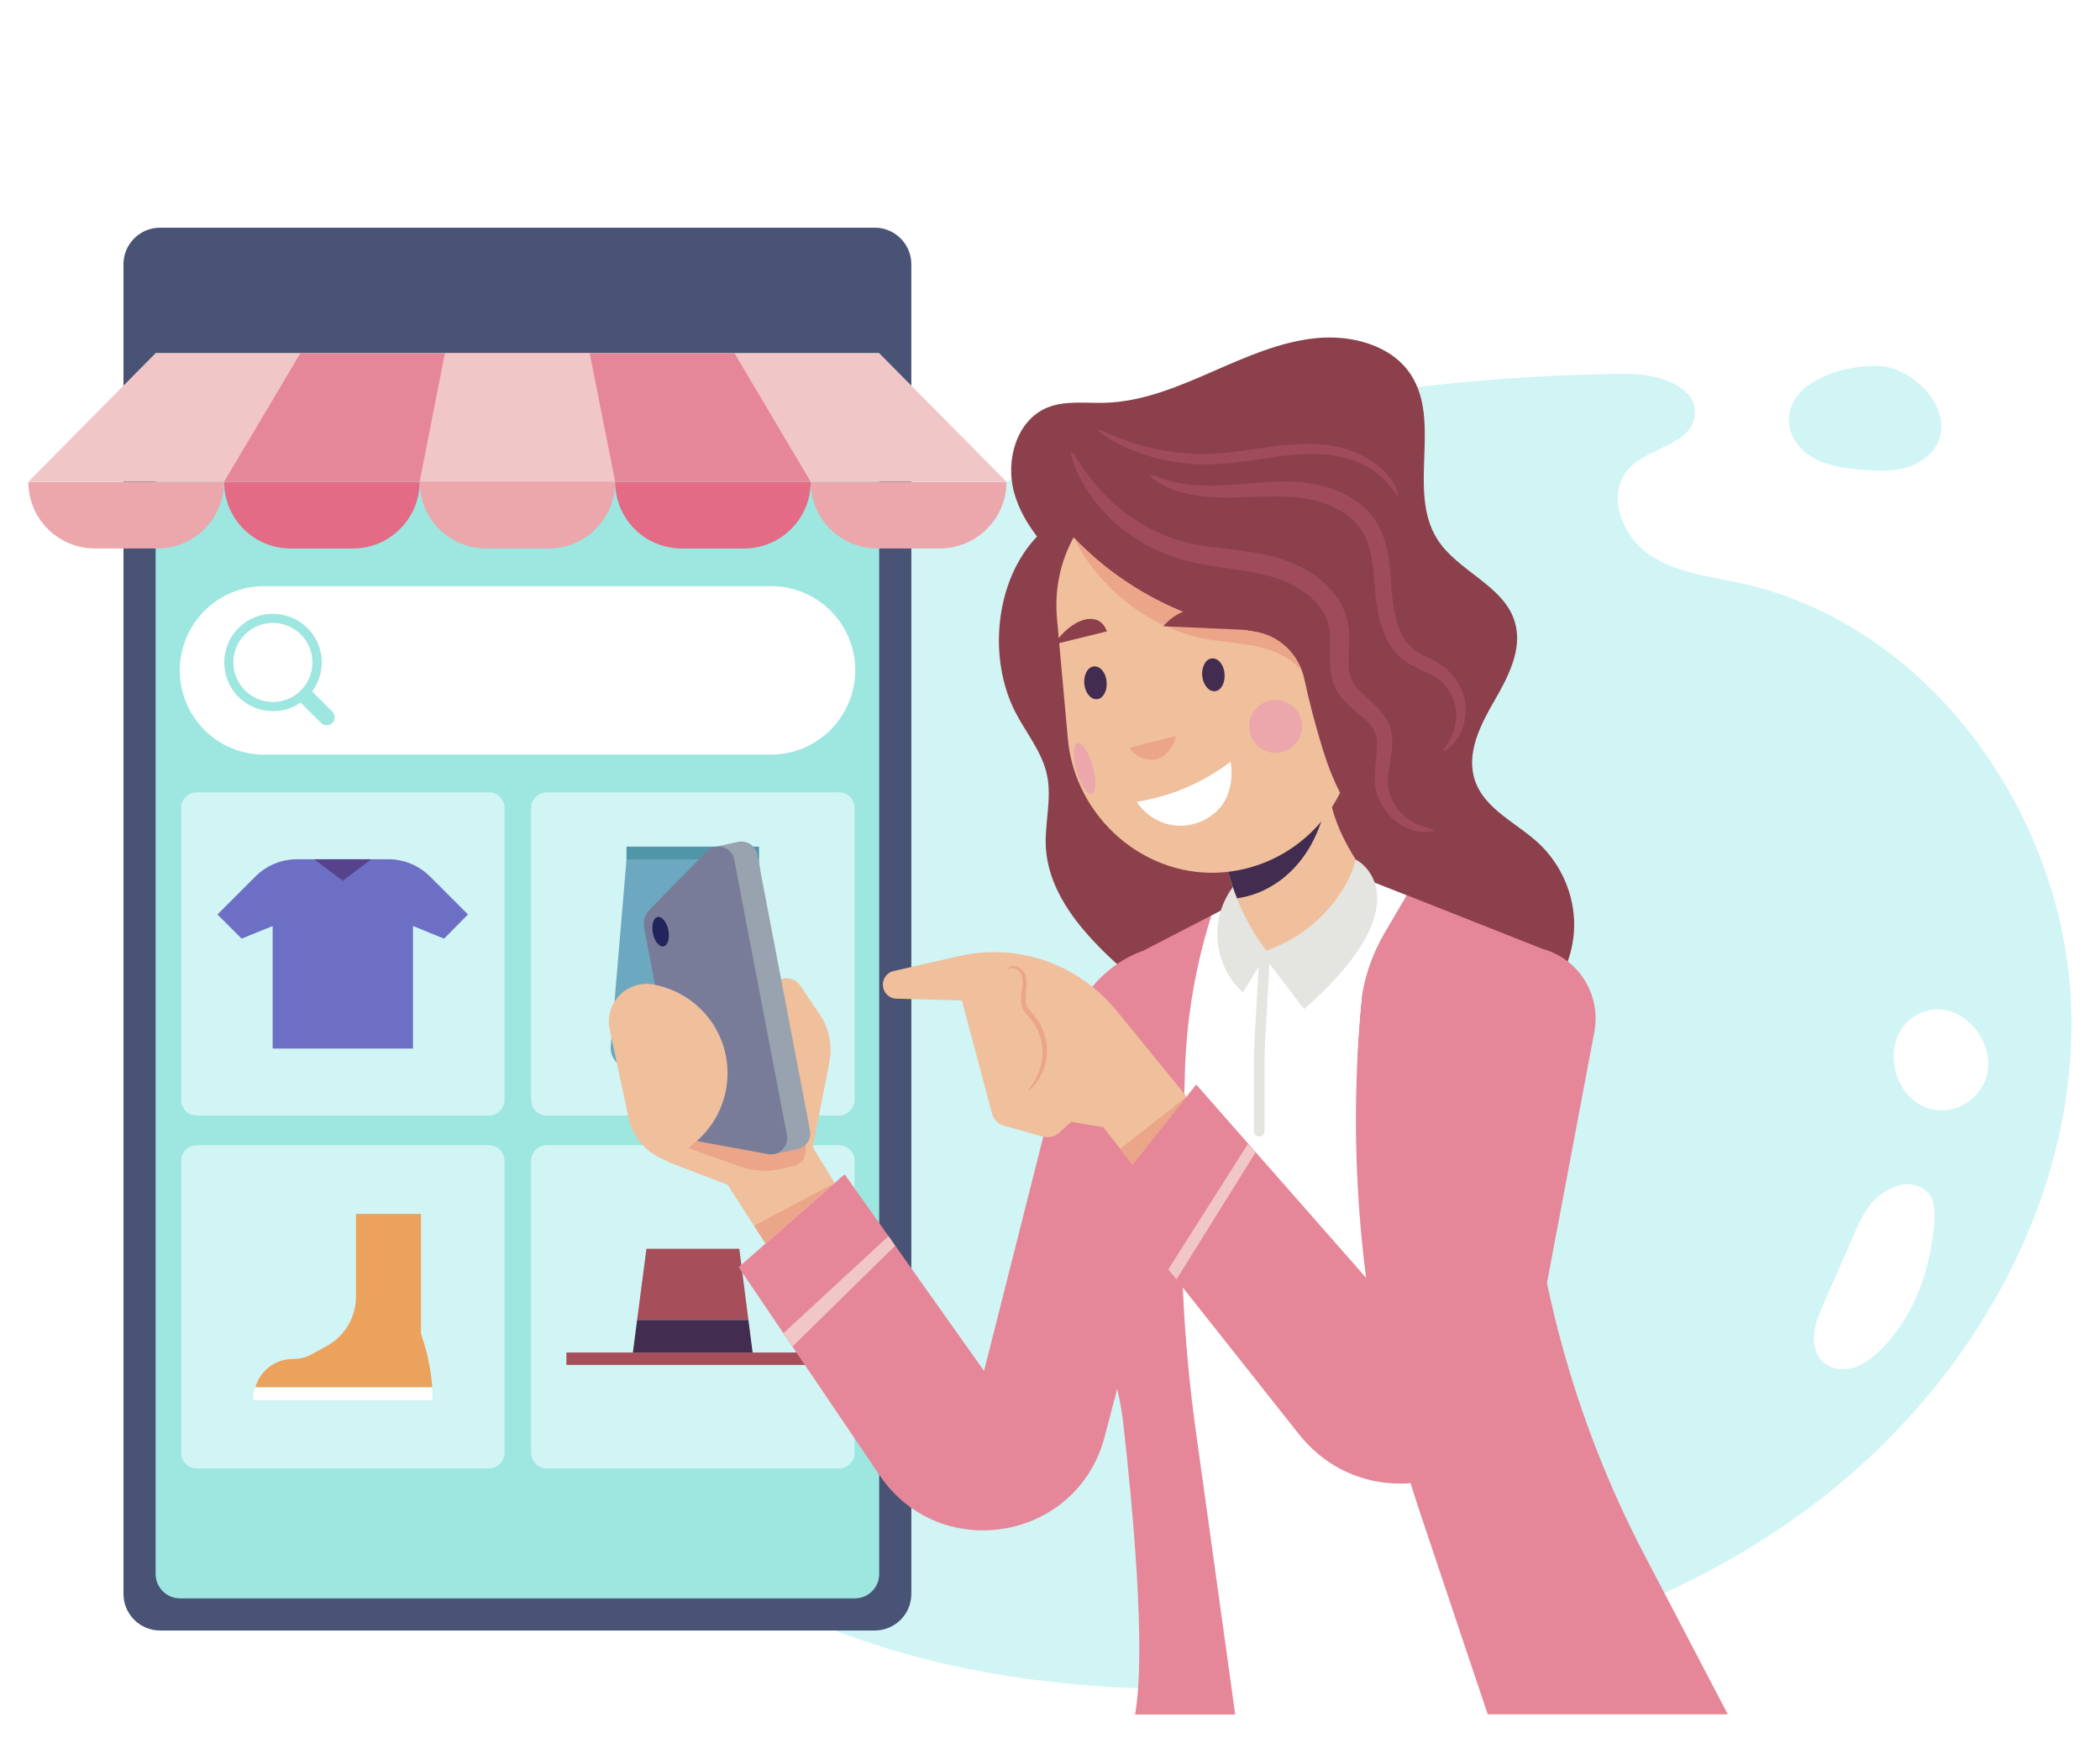 <svg xmlns="http://www.w3.org/2000/svg" xmlns:xlink="http://www.w3.org/1999/xlink" x="0px" y="0px" viewBox="0 0 947.3 783.9" xml:space="preserve"><g id="BACKGROUND"></g><g id="OBJECT">	<g>		<path fill="#56438C" d="M389.4,10.7L389.4,10.7c0.1,0,0.1-0.1,0.2-0.1L389.4,10.7z"></path>		<g>			<g>				<path fill="#D1F4F5" d="M785.5,263.1c-14.5-3.2-30.1-4.8-42.2-13.4c-12.2-8.6-18.6-27.6-8.5-38.4c8.9-9.5,27.5-10.5,29.6-23.3     c2.3-13.6-16.7-19.5-30.5-19.4c-56.2,0.5-112.3,6.5-167.3,17.8c-97.8,20-192.6,56.5-278.1,108.1     c-64.3,38.9-93.2,128.8-91.5,201.4c1.2,55.2,21.3,109.8,56,152.6c36.2,44.7,87.4,76,142.2,93.5c54.8,17.6,113.1,22,170.6,19.1     c88-4.6,177.1-27.4,248.2-79.4c71.2-52,122-135.9,120.4-224C932.8,369.6,871.5,282.1,785.5,263.1z M872.3,553.9     c-2,20.3-8.9,39.6-23.4,54.4c-3.5,3.5-7.4,6.8-12.1,8.4c-4.7,1.6-10.3,1.2-14.1-2c-3.6-3.1-4.9-8.3-4.4-13     c0.5-4.7,2.4-9.2,4.3-13.6c4.4-10.1,8.9-20.2,13.3-30.3c2.3-5.3,4.6-10.6,8.3-15c5.2-6.4,15.7-11.7,23.5-6.5     C873.6,540.1,872.9,547.7,872.3,553.9z M877.2,500.8c-22.4,1.5-31.8-32.2-12.6-43c19.1-10.7,40.2,14.9,29.4,32.7     C890.5,496.3,884.1,500.3,877.2,500.8z"></path>				<path fill="#D1F4F5" d="M807.1,191.4c0.7,7,6.1,12.8,12.3,15.9c6.3,3.1,13.4,4,20.4,4.6c6.4,0.5,12.9,0.8,19.1-0.7     c6.2-1.6,12.2-5.3,15-11c7.8-15.8-10.8-34.3-26.1-35.1C832.8,164.2,805.1,171.9,807.1,191.4z"></path>			</g>			<g>				<path fill="#495375" d="M394.6,735.5H72.2c-9.1,0-16.5-7.4-16.5-16.5V119.2c0-9.1,7.4-16.5,16.5-16.5h322.4     c9.1,0,16.5,7.4,16.5,16.5V719C411.1,728.1,403.7,735.5,394.6,735.5z"></path>				<path fill="#9EE6E0" d="M70.2,710V159.3h326.4V710c0,6.1-4.9,11-11,11H81.2C75.1,721,70.2,716,70.2,710z"></path>				<g>					<path fill="#D1F4F5" d="M220.5,503.2H88.7c-3.8,0-7-3.1-7-7V364.4c0-3.8,3.1-7,7-7h131.9c3.8,0,7,3.1,7,7v131.9      C227.5,500.1,224.4,503.2,220.5,503.2z"></path>					<path fill="#D1F4F5" d="M378.4,503.2H246.6c-3.8,0-7-3.1-7-7V364.4c0-3.8,3.1-7,7-7h131.9c3.8,0,7,3.1,7,7v131.9      C385.4,500.1,382.3,503.2,378.4,503.2z"></path>					<path fill="#D1F4F5" d="M220.5,662.4H88.7c-3.8,0-7-3.1-7-7V523.6c0-3.8,3.1-7,7-7h131.9c3.8,0,7,3.1,7,7v131.9      C227.5,659.3,224.4,662.4,220.5,662.4z"></path>					<path fill="#D1F4F5" d="M378.4,662.4H246.6c-3.8,0-7-3.1-7-7V523.6c0-3.8,3.1-7,7-7h131.9c3.8,0,7,3.1,7,7v131.9      C385.4,659.3,382.3,662.4,378.4,662.4z"></path>					<g>						<path fill="#6C6FC3" d="M211.1,412.5L194,395.4c-5-5-11.8-7.8-18.8-7.8h-20.6H134c-7.1,0-13.8,2.8-18.8,7.8l-17.1,17.1       l10.9,10.9l14-5.7V473h63.3v-55.3l14,5.7L211.1,412.5z"></path>						<polygon fill="#56438C" points="154.6,397.3 167.5,387.6 141.7,387.6       "></polygon>					</g>					<g>						<path fill="#6CA8BF" d="M342.4,387.9h-29.9h-29.9l-7.1,84.1c-0.4,5.3,3.7,9.9,9.1,9.9h11.7c4.7,0,8.7-3.6,9.1-8.3l5-59.1h2.2       h2.2l5,59.1c0.4,4.7,4.3,8.3,9.1,8.3h11.7c5.3,0,9.5-4.6,9.1-9.9L342.4,387.9z"></path>						<rect x="282.6" y="381.9" fill="#5195A8" width="59.8" height="6"></rect>					</g>					<g>						<path fill="#EBA25D" d="M190.4,603.2l-0.5-1.5v-54.1h-29.3v37.2c0,9.3-5,17.8-13.1,22.3l-6.7,3.7c-2.6,1.5-5.6,2.2-8.6,2.2       c-8.1,0-14.9,5.4-17,12.7h79.8C194.4,618.1,192.9,610.5,190.4,603.2z"></path>						<path fill="#FFFFFF" d="M115,625.9c-0.5,1.6-0.7,3.3-0.7,5v0.7H195v-1.6c0-1.4,0-2.7-0.1-4H115z"></path>					</g>					<g>						<rect x="255.5" y="610.1" fill="#A64F5A" width="114" height="5.6"></rect>						<g>							<polygon fill="#A64F5A" points="333.5,563.3 291.6,563.3 287.4,595.4 337.6,595.4        "></polygon>							<polygon fill="#422C4F" points="287.4,595.4 285.5,610.1 339.5,610.1 337.6,595.4        "></polygon>						</g>					</g>				</g>				<g>					<polygon fill="#F1C6C7" points="454,217.3 12.8,217.3 70.2,159.3 396.6,159.3      "></polygon>					<polygon fill="#E68799" points="365.7,217.3 101.1,217.3 135.5,159.3 331.3,159.3      "></polygon>					<polygon fill="#F1C6C7" points="277.5,217.3 189.3,217.3 200.7,159.3 266,159.3      "></polygon>					<path fill="#EBA7AC" d="M71,247.4H42.8c-16.6,0-30-13.4-30-30l0,0h88.2l0,0C101.1,233.9,87.6,247.4,71,247.4z"></path>					<path fill="#E36B85" d="M159.3,247.4h-28.2c-16.6,0-30-13.4-30-30l0,0h88.2l0,0C189.3,233.9,175.8,247.4,159.3,247.4z"></path>					<path fill="#EBA7AC" d="M247.5,247.4h-28.2c-16.6,0-30-13.4-30-30l0,0h88.2l0,0C277.5,233.9,264.1,247.4,247.5,247.4z"></path>					<path fill="#E36B85" d="M335.7,247.4h-28.2c-16.6,0-30-13.4-30-30l0,0h88.2l0,0C365.7,233.9,352.3,247.4,335.7,247.4z"></path>					<path fill="#EBA7AC" d="M423.9,247.4h-28.2c-16.6,0-30-13.4-30-30l0,0H454l0,0C454,233.9,440.5,247.4,423.9,247.4z"></path>				</g>				<g>					<path fill="#FFFFFF" d="M347.7,340.4H119.1c-21,0-38-17-38-38l0,0c0-21,17-38,38-38h228.7c21,0,38,17,38,38l0,0      C385.7,323.4,368.7,340.4,347.7,340.4z"></path>					<path fill="#9EE6E0" d="M149.9,321l-9.1-9.1c6.4-8.6,5.7-20.7-2-28.5c-8.3-8.4-22.2-8.7-30.7-0.6c-9.1,8.5-9.2,22.9-0.5,31.6      c4.3,4.3,9.9,6.4,15.6,6.4c4.4,0,8.7-1.3,12.4-3.9l9.2,9.2c1.4,1.4,3.7,1.4,5.1,0l0,0C151.3,324.7,151.3,322.4,149.9,321z       M110.5,311.4c-7-7-7-18.3,0-25.2c3.5-3.5,8-5.2,12.6-5.2c4.6,0,9.1,1.7,12.6,5.2c7,7,7,18.3,0,25.2      C128.8,318.4,117.5,318.4,110.5,311.4z"></path>				</g>			</g>			<g>				<path fill="#8C404C" d="M693.4,454.5c10.3-9.2,16.5-22.9,16.7-36.8c0.2-13.9-5.8-27.7-15.9-37.2c-10.1-9.4-24.6-15.5-28.9-28.6     c-4-12,2.4-24.7,8.7-35.6c6.3-10.9,12.9-23.4,9.4-35.5c-4.8-16.7-25.7-22.9-35-37.5c-13.7-21.5,1.9-52.8-11.9-74.2     c-8.7-13.4-26.6-18.1-42.5-16.6c-33.4,3.2-62.2,28.3-95.8,29.2c-8.7,0.2-17.9-1.1-25.9,2.2c-13.8,5.8-18.9,23.9-14.8,38.4     c2,7.2,5.7,13.7,10.3,19.7c-18.9,19.8-22.3,54.8-9.8,79.2c4.9,9.5,12.1,18,14.3,28.4c2.3,10.8-1.2,22-0.5,33     c1,15.9,10.4,30.1,21.3,41.7c24.3,26.2,57.4,44.1,92.6,50.2C621,480.5,666.8,478.3,693.4,454.5z"></path>				<g>					<path fill="#E68799" d="M515.7,428.8L515.7,428.8c-16.4,6-28.9,19.7-33.1,36.6l-38.7,153L381,529.7l-47.8,41.9l63.6,93.9      c27.3,40.2,89.2,29.6,101.5-17.4l33.4-127.4L515.7,428.8z"></path>					<image width="94" height="209" transform="matrix(0.24 0 0 0.24 443.805 599.398)">					</image>					<image width="252" height="684" transform="matrix(0.24 0 0 0.24 471.405 483.958)">					</image>					<polygon fill="#F1C6C7" points="400.8,557.6 353.4,601.4 357.5,607.4 403.8,561.9      "></polygon>					<image width="266" height="458" transform="matrix(0.24 0 0 0.24 333.165 555.718)">					</image>				</g>				<g>					<path fill="#FFFFFF" d="M640.8,682.7c-25.3-75.3-34.2-155.1-26.2-234.1c1.6-9.6,5-18.9,9.9-27.3l10.2-17.4l-19.3-7.6l-54.1,9      l-15.1,7.8l-1.5,5c-6.3,21.4-9.8,43.6-10.4,65.9l-1.3,49.4c-1,37.9,1.2,75.8,6.4,113.4l17.6,126.7h114.1L640.8,682.7z"></path>					<g>						<image width="625" height="175" transform="matrix(0.24 0 0 0.24 552.765 693.478)">						</image>						<image width="530" height="131" transform="matrix(0.24 0 0 0.24 520.125 657.238)">						</image>						<image width="555" height="89" transform="matrix(0.24 0 0 0.24 559.245 642.838)">						</image>						<image width="563" height="91" transform="matrix(0.24 0 0 0.24 517.485 589.558)">						</image>					</g>					<path fill="#E68799" d="M614.5,448.6c-8,79,0.9,158.8,26.2,234.1l30.4,90.6h108.3l-37.4-71.5c-32.3-61.6-50.6-129.5-53.8-199      l7.3-74.9l-60.9-24.1l-10.2,17.4C619.5,429.7,616.2,438.9,614.5,448.6z"></path>					<path fill="#E68799" d="M533.2,533.3l1.3-49.4c0.6-22.3,4.1-44.5,10.4-65.9l1.5-5l-30.6,15.8L500.8,497      c-0.8,3.9-1.9,7.7-3.1,11.5l-7.5,23.2c-7.2,22.4-5.6,46.7,4.4,67.9c6.3,13.4,10.4,27.7,12.1,42.4c4,35.4,10.5,102.6,5.3,131.4      h45.2l-17.6-126.7C534.3,609.1,532.2,571.2,533.2,533.3z"></path>					<g>						<path fill="#E4E4E0" d="M568,512.7c-1.3,0-2.4-1.1-2.4-2.4v-30.4c0-3.5,0.1-7,0.3-10.5l2.1-37.5c0.1-1.3,1.2-2.4,2.5-2.3       c1.3,0.1,2.4,1.2,2.3,2.5l-2.1,37.5c-0.2,3.4-0.3,6.9-0.3,10.3v30.4C570.4,511.6,569.3,512.7,568,512.7z"></path>					</g>					<path fill="#E4E4E0" d="M559.3,396.4c-6.7,6.8-10.5,16.4-10.2,25.9s4.5,18.9,11.5,25.4l9.8-15.9l17.9,23.4      c49.2-43.3,30.8-63.4,23.4-67.4L559.3,396.4z"></path>				</g>				<g>					<g>						<path fill="#F0BF9C" d="M551.7,381.7c2.4,17,9.2,33.4,19.5,47.1c18.6-6.3,35.1-22.1,40.4-41c-10.2-16.1-11.7-26.7-12-31.5       L551.7,381.7z"></path>						<path fill="#422C4F" d="M592.4,379.2c3.6-7,5.7-14.7,6.6-22.5l-47.3,25c1.1,8,3.3,15.9,6.3,23.5c4.9-0.7,9.7-2.2,14-4.6       C580.9,395.9,587.9,388.1,592.4,379.2z"></path>					</g>					<g>						<path fill="#F0BF9C" d="M596.5,337.4c-3.1-10.3-5.9-20.6-8.1-31c-2.4-11.1-11.2-19.7-22.4-21.4c-30.9-4.7-60.2-19.9-81.7-42.6       c-5.9,10.8-8.7,23.4-7.5,36.6l4.9,54.2c3.2,35.8,35.3,63.7,71.1,60.2c23-2.3,42.1-16.4,51.7-35.8       C601.2,351.1,598.6,344.3,596.5,337.4z"></path>						<path fill="#EBA588" d="M544.6,288.3c11,2,22.6,1.8,32.6,6.7c3.8,1.8,7.1,4.4,10,7.4c-3.4-9.2-11.4-16-21.3-17.5       c-30.9-4.7-60.2-19.9-81.7-42.6C496,265.8,518.8,283.7,544.6,288.3z"></path>						<g>							<path fill="#8C404C" d="M489.3,279.5c-4.9,1.2-10,5.5-13.9,11.2l23.9-5.9C497.8,280.4,494.2,278.3,489.3,279.5z"></path>						</g>						<g>							<path fill="#8C404C" d="M543.5,274.2c7.5,0.3,14,4.2,18,9.9l-36.7-1.6C529.2,277.2,536,273.9,543.5,274.2z"></path>						</g>						<path fill="#422C4F" d="M499.2,307.6c0.3,4.1-1.6,7.6-4.4,7.8c-2.8,0.2-5.3-2.9-5.7-7c-0.3-4.1,1.6-7.6,4.4-7.8       C496.4,300.4,498.9,303.5,499.2,307.6z"></path>						<path fill="#422C4F" d="M552.4,304c0.3,4.1-1.6,7.6-4.4,7.8c-2.8,0.2-5.3-2.9-5.7-7c-0.3-4.1,1.6-7.6,4.4-7.8       C549.6,296.8,552.1,299.9,552.4,304z"></path>						<path fill="#EBA588" d="M530.4,332c-7,1.8-13.9,3.5-20.9,5.3c2.5,3.8,7.5,6.1,11.9,5.2C525.9,341.5,529.8,336.5,530.4,332z"></path>						<path fill="#FFFFFF" d="M555.1,343.6c-12.3,9.4-27,15.7-42.3,18.1c3.9,6,10.6,10.2,17.8,10.7c7.2,0.6,14.6-2.3,19.4-7.7       C554.9,359.5,556.4,350.8,555.1,343.6z"></path>						<circle fill="#EBA7AC" cx="575.4" cy="327.7" r="11.9"></circle>						<path fill="#EBA7AC" d="M492.9,345.6c1.8,6.3,1.6,11.9-0.4,12.4c-2,0.6-5.1-4.1-6.9-10.4c-1.8-6.3-1.6-11.9,0.4-12.4       C488.1,334.7,491.1,339.3,492.9,345.6z"></path>					</g>				</g>				<g>					<path fill="#F0BF9C" d="M535.3,494.7l-31.7-38.9c-8.7-10.6-20.2-18.5-33.2-22.8l0,0c-12.2-4-25.3-4.6-37.9-1.7l-29.3,6.7      c-3.7,0.8-5.8,4.6-4.6,8.2v0c0.8,2.5,3.2,4.3,5.9,4.3l29.4,0.8l13.6,51c0.7,2.7,2.8,4.8,5.5,5.5l17.4,4.9      c2.6,0.7,5.5,0.1,7.5-1.8l5.3-4.9l14.5,2.5l13.3,16.9L535.3,494.7z"></path>					<polygon fill="#EBA588" points="535.3,494.7 505.3,518.2 511,525.3      "></polygon>					<g>						<path fill="#EBA588" d="M463.9,491.9c-0.3-0.3,2.6-2.8,4.7-8.2c1-2.7,1.9-6.1,1.7-9.8c-0.1-3.8-1.3-7.9-3.5-11.6       c-1.1-1.9-2.5-3.3-4-5.1c-0.7-0.9-1.4-1.9-1.7-3.1c-0.4-1.1-0.5-2.2-0.5-3.3c0-2.1,0.4-4,0.6-5.7c0.2-1.7,0.2-3.2-0.1-4.5       c-0.5-2.7-2.8-3.8-4.3-3.9c-1.5-0.1-2.2,0.7-2.3,0.5c-0.1,0,0.4-1.2,2.3-1.4c0.9-0.1,2.1,0.1,3.2,0.8c1.1,0.7,2.2,2,2.6,3.5       c1.1,3.2,0,7,0,10.6c0,1.9,0.5,3.5,1.8,5c1.3,1.5,3,3.3,4.2,5.3c2.5,4.1,3.6,8.6,3.7,12.7c0.1,4.1-1,7.7-2.3,10.5       C467.3,489.9,464,492.1,463.9,491.9z"></path>					</g>				</g>				<g>					<image width="685" height="464" transform="matrix(0.24 0 0 0.24 533.565 578.518)">					</image>					<path fill="#E68799" d="M627.5,589.2L655.2,453c4-19.9,25-31.3,43.9-23.9l0,0c14.6,5.7,23,21,20.1,36.4l-29.4,155.8      c-9.4,49.5-72.6,65.1-103.9,25.6l-85.6-108.1l39.3-49.6L627.5,589.2z"></path>					<image width="163" height="569" transform="matrix(0.24 0 0 0.24 616.125 452.758)">					</image>					<image width="93" height="169" transform="matrix(0.24 0 0 0.24 627.405 575.158)">					</image>					<polygon fill="#F1C6C7" points="563,515.9 527,572.6 530.7,577.1 566.4,519.8      "></polygon>					<image width="335" height="489" transform="matrix(0.24 0 0 0.24 500.205 522.838)">					</image>				</g>				<g>					<path fill="#F0BF9C" d="M302.2,524.5l26,9.9l17.1,26.6l31.2-27.4l-9.9-16.1l7.5-38.2c1.5-7.7-0.1-15.6-4.5-22l-8.6-12.7      c-1.9-2.8-5.5-4-8.7-2.9l0,0L302.2,524.5z"></path>					<polygon fill="#EBA588" points="376.6,533.6 340.2,552.9 345.4,561      "></polygon>					<path fill="#EBA588" d="M307,516.6l26.8,9.6c6.1,2.2,12.6,2.5,18.9,1l5.3-1.3c3.6-0.9,5.9-4.3,5.4-8l-2.1-14.4l-46.9,0.9      L307,516.6z"></path>				</g>				<g>					<path fill="#99A3B0" d="M365.4,509.9l-23.8-124.4c-0.8-4.4-5.1-6.6-8.9-5.7l0,0l-10,2.2l2.9,3.6l-21.9,22.2      c-2.2,2.3-3.2,5.5-2.6,8.6L318,505c0.8,3.9,3.8,7,7.8,7.7l24.2,4.4l-1.2,3.6l11.6-2.5l0,0C363.7,517.2,366.2,513.7,365.4,509.9      z"></path>					<path fill="#797C99" d="M346.5,520.6l-31.2-5.7c-3.9-0.7-7-3.8-7.8-7.7l-16.9-88.5c-0.6-3.1,0.4-6.3,2.6-8.6l25.7-26.1      c4.1-4.2,11.2-2,12.3,3.7l23.8,124.4C355.9,517.1,351.5,521.5,346.5,520.6z"></path>					<path fill="#21255C" d="M301.5,419.6c0.7,3.7-0.3,7-2.2,7.3c-1.9,0.4-4.1-2.3-4.8-6c-0.7-3.7,0.3-7,2.2-7.3      C298.6,413.3,300.8,416,301.5,419.6z"></path>				</g>				<path fill="#F0BF9C" d="M281.3,447.3L281.3,447.3c4.1-3.1,9.4-4.3,14.4-3l1.7,0.4c16.1,4,28.1,17.3,30.4,33.7l0,0     c2,14.2-3.6,28.4-14.8,37.4l-10.8,8.6l-4.6-2.2c-7.2-3.5-12.5-10.2-14.1-18.1l-8.5-39.9C273.7,457.9,276.1,451.3,281.3,447.3z"></path>				<g>					<g>						<path fill="#A04B5C" d="M646.9,374.4c0,0.3-0.9,0.7-2.8,0.9c-1.9,0.2-4.7,0-8.1-1.3c-3.4-1.3-7.3-3.7-10.6-7.9       c-1.6-2.1-3.1-4.6-4.1-7.5c-1-3-1.3-6.3-1.1-9.5c0.2-6.4,1.9-13,0.2-18.2c-0.9-2.5-2.7-4.8-5.3-7.1c-2.6-2.3-5.9-4.6-9-8       c-1.5-1.7-3-3.8-4-6.1c-1-2.3-1.6-4.8-1.9-7.2c-0.5-4.8-0.1-9.2-0.1-13.2c0.1-4.1-0.4-7.6-2-11c-1.5-3.4-4-6.5-7.1-9.1       c-3.1-2.7-6.6-4.8-10.4-6.5c-3.7-1.7-7.6-2.9-11.7-3.8c-8.1-1.8-16.3-2.6-24.4-4c-4-0.7-8-1.5-11.8-2.6       c-3.8-1.2-7.4-2.5-10.8-4.1c-6.7-3.1-12.5-7-17.3-11c-9.6-8.1-15.1-16.8-18.1-23c-3-6.2-3.7-10-3.2-10.2       c0.6-0.3,2.4,3,6.2,8.4c3.8,5.4,9.8,12.9,19.1,19.7c4.6,3.4,10.1,6.6,16.3,9.2c6.2,2.6,13.1,4.3,20.8,5.3       c7.7,1.1,16.1,1.8,24.9,3.6c4.4,0.9,9,2.3,13.4,4.2c4.4,2,8.7,4.5,12.6,7.9c3.8,3.4,7.2,7.4,9.3,12.2c1.1,2.4,1.8,4.9,2.3,7.5       c0.4,2.6,0.5,5,0.4,7.3c-0.1,4.6-0.5,8.7-0.2,12.2c0.3,3.6,1.4,6.2,3.6,8.7c2.2,2.6,5.2,4.9,8.1,7.7c2.9,2.7,5.8,6.4,7.1,10.7       c1.2,4.2,0.9,8.2,0.4,11.6c-0.5,3.4-1.1,6.4-1.4,9.2c-0.3,2.8-0.3,5.2,0.3,7.5c0.5,2.3,1.5,4.3,2.6,6.1c2.3,3.6,5.4,6.1,8,7.6       C643,373.9,646.9,373.7,646.9,374.4z"></path>					</g>					<g>						<path fill="#A04B5C" d="M651.1,338.8c-0.4-0.5,2-2.6,4.1-7.6c1-2.5,1.9-5.7,1.7-9.3c-0.1-3.6-1.3-7.7-4-11.4       c-1.3-1.8-3-3.5-5-4.8c-2-1.4-4.5-2.4-7.2-3.7c-2.7-1.2-5.9-2.8-8.7-5.2c-2.7-2.4-5-5.5-6.6-8.9c-3.3-6.7-4.5-14.3-5.1-21.7       c-0.6-7.3-1-14.7-3.3-21.3c-2.2-6.6-6.9-11.5-12.7-14.8c-5.8-3.3-12.3-5-18.6-5.7c-6.4-0.7-12.6-0.5-18.6-0.3       c-5.9,0.2-11.6,0.4-16.8,0.3c-10.4-0.2-18.9-2.3-24.2-4.8c-5.3-2.5-7.6-5-7.3-5.4c0.3-0.5,3.1,1,8.4,2.6       c5.3,1.6,13.2,2.7,23.1,2.2c5-0.2,10.4-0.7,16.4-1.2c6-0.5,12.5-0.9,19.6-0.3c7,0.6,14.6,2.3,21.6,6.1       c3.5,1.9,6.9,4.4,9.7,7.6c2.9,3.1,5.1,7.1,6.5,11.1c2.8,8.1,3,16.1,3.6,23.3c0.5,7.1,1.5,13.8,4,19.3c1.2,2.7,2.9,5.1,4.8,6.9       c1.9,1.8,4.3,3.2,7,4.5c2.6,1.3,5.4,2.7,7.9,4.6c2.5,1.9,4.5,4.2,6,6.6c3,4.8,4,10.1,3.7,14.5c-0.3,4.4-1.8,8-3.4,10.6       c-1.6,2.6-3.3,4.2-4.5,5.2C652,338.7,651.2,338.9,651.1,338.8z"></path>					</g>					<g>						<path fill="#A04B5C" d="M630.7,223.9c-0.4,0.1-1.3-1.7-3.5-4.5c-2.2-2.8-5.9-6.5-11.6-9.5c-5.6-3-13-4.9-21.5-5.1       c-8.5-0.3-17.9,1.1-27.9,2.6c-10,1.5-19.9,2.6-28.9,1.8c-9-0.7-16.9-2.6-23.2-4.9c-12.8-4.6-19.3-10-19-10.4       c0.4-0.7,7.5,3.5,20.1,7.1c6.3,1.8,13.9,3.2,22.4,3.7c8.5,0.5,17.9-0.6,27.9-2.1c10-1.5,19.8-2.8,28.8-2.2       c9,0.5,17.2,3,23.1,6.7c5.9,3.6,9.6,8.1,11.5,11.4C630.6,221.7,630.9,223.9,630.7,223.9z"></path>					</g>				</g>			</g>		</g>	</g></g></svg>